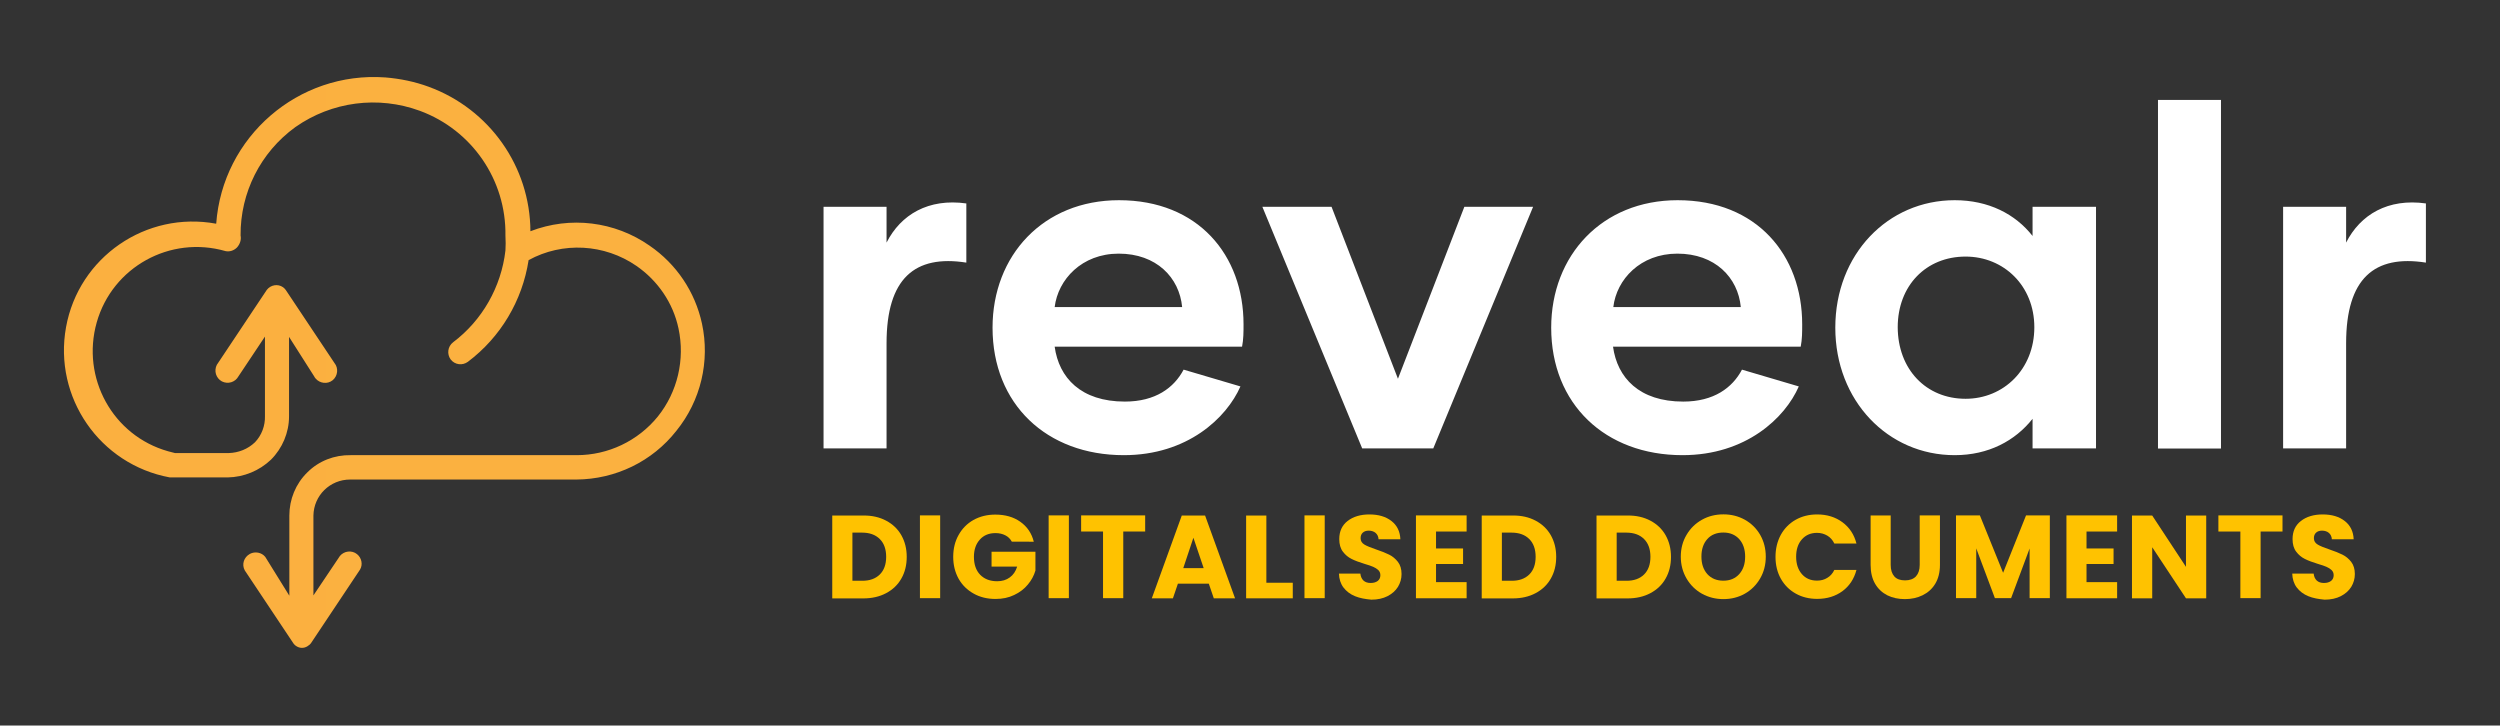 <svg xmlns="http://www.w3.org/2000/svg" xmlns:xlink="http://www.w3.org/1999/xlink" id="Layer_1" x="0px" y="0px" viewBox="0 0 3162.2 917.7" style="enable-background:new 0 0 3162.2 917.7;" xml:space="preserve"><rect x="0" y="0" width="3162.2" height="917.7" fill="#333333" stroke="none"/><style type="text/css">	.st0{fill:url(#SVGID_1_);}	.st1{fill:#FFFFFF;}	.st2{fill:#FFC200;}	.st3{fill:url(#SVGID_00000066479762903157353600000001116832722459285141_);}	.st4{fill:#1A1818;}	.st5{fill:url(#SVGID_00000018213260262894225590000011796458582077376660_);}</style><g id="SvgjsG1137_00000145044421119962168300000009711945392648392377_" transform="matrix(3.807,0,0,3.807,-10.53,-18.933)">			<linearGradient id="SVGID_1_" gradientUnits="userSpaceOnUse" x1="539.053" y1="269.549" x2="540.053" y2="269.549" gradientTransform="matrix(11754.702 0 0 -10468.095 -6336380 2821794)">		<stop offset="0" style="stop-color:#FBB040"></stop>		<stop offset="1" style="stop-color:#F9ED32"></stop>	</linearGradient>	<path class="st0" d="M227.5,148.1c-8,10.2-20.2,16.1-33.2,16.2h-75.2c-6.7,0-12.1,5.3-12.2,12v26.5l8.8-13.1c1.4-1.7,4-2,5.7-0.6  c1.5,1.2,2,3.4,1,5.1l-16.2,24.3l0,0c-0.3,0.5-0.8,0.9-1.3,1.2l0,0c-1.1,0.7-2.5,0.7-3.6,0l0,0c-0.4-0.2-0.7-0.5-1-0.9l0,0  l-16.2-24.3c-1.1-2-0.3-4.4,1.7-5.5c1.7-0.9,3.9-0.5,5.1,1l8,12.9v-26.6c0-5.4,2.1-10.6,6-14.4c3.8-3.8,9-5.8,14.4-5.7h75.1  c10.4,0,20.3-4.7,26.9-12.8c6.6-8.2,9.1-19,6.9-29.3c-1.8-8.5-6.9-15.9-14-20.8c-10.6-7.3-24.5-8.1-35.8-1.9  c-2.1,13.5-9.3,25.6-20.2,33.8c-1.8,1.3-4.3,1-5.7-0.8c-1.3-1.8-1-4.3,0.8-5.7l0,0c9.7-7.3,16-18.4,17.4-30.5l0,0  c0.1-1.6,0.1-3.2,0-4.9c0.3-18.5-11.1-35.1-28.4-41.5c-13.9-5.1-29.3-3.1-41.4,5.4c-11.6,8.4-18.3,21.8-18.2,36  c0.3,1.4-0.2,2.9-1.2,4c-1,1-2.4,1.5-3.8,1.2c-18.4-5.3-37.6,5.3-42.8,23.7s5.3,37.6,23.7,42.8c0.8,0.2,1.6,0.4,2.3,0.6h17.9  c3.2-0.1,6.3-1.3,8.7-3.6c2.2-2.3,3.4-5.5,3.3-8.7v-26.4L82,130c-1.1,2-3.5,2.7-5.5,1.7c-2-1.1-2.7-3.5-1.7-5.5  c0.1-0.2,0.3-0.4,0.4-0.6l16.2-24.3l0,0c1.3-1.7,3.7-2.1,5.4-0.9c0.3,0.2,0.6,0.5,0.9,0.9l0,0l16.2,24.3c1.4,1.7,1.1,4.3-0.6,5.7  s-4.3,1.1-5.7-0.6c-0.2-0.2-0.3-0.4-0.4-0.6l-8.4-13.2v26.4c0,5.4-2.2,10.6-6,14.4c-3.9,3.7-9,5.8-14.4,5.9H60.1h-0.9  c-23.3-4.3-38.7-26.6-34.5-49.9S51.3,75,74.6,79.3l0,0c2.1-28.9,27.3-50.7,56.2-48.6c4.9,0.4,9.8,1.4,14.4,3.1  c20.2,7.4,33.7,26.5,33.8,48c13.2-5.1,28-3.3,39.6,4.8c8.9,6.1,15.1,15.3,17.4,25.9C238.7,125,235.6,138.1,227.5,148.1z"></path></g><g id="SvgjsG1138_00000018944533880348207790000001735140366986878898_" transform="matrix(1.862,0,0,1.862,115.158,-20.113)">	<path class="st1" d="M540.4,175.6c9.7-19.1,28.5-30.2,54.2-26.6v40.2c-35-5.5-54.2,10.7-54.2,54.8v71.4h-42.8V151.3h42.8V175.6z   M701.6,320c-52.5,0-89.2-34.7-89.2-86.6c0-49,34.4-86.6,85.9-86.6c53.8,0,84.6,37.3,84.6,84.3c0,5.2,0,10.1-1,15.2H654.6  c2.9,21.1,17.8,37.3,47.7,37.3c20.8,0,33.4-9.4,39.9-21.7l38.6,11.4C771.4,294.7,744.8,320,701.6,320L701.6,320z M654.6,219.4h86.6  c-1.9-20.1-17.5-36.3-43.1-36.3C673.1,183.1,656.9,200.6,654.6,219.4z M932.9,151.3h46.7l-67.8,164.1h-48.3l-67.8-164.1h47  l45.1,116.8L932.9,151.3z M1081.1,320c-52.5,0-89.2-34.7-89.2-86.6c0-49,34.4-86.6,85.9-86.6c53.8,0,84.6,37.3,84.6,84.3  c0,5.2,0,10.1-1,15.2h-127.5c2.9,21.1,17.8,37.3,47.7,37.3c20.8,0,33.4-9.4,39.9-21.7l38.6,11.4  C1150.8,294.7,1124.2,320,1081.1,320L1081.1,320z M1034.1,219.4h86.6c-1.9-20.1-17.5-36.3-43.1-36.3  C1052.5,183.1,1036.3,200.6,1034.1,219.4z M1266,320c-45.4,0-81.1-37-81.1-86.6c0-49.9,35.7-86.6,81.1-86.6  c23,0,41.2,9.4,52.9,24.3v-19.8h43.1v164.1h-43.1v-20.1C1307.1,310.2,1289,320,1266,320z M1273.4,281.7c25.9,0,46.7-20.1,46.7-48.6  c0-28.2-20.8-48-46.7-48c-26.9,0-46.1,19.8-46.1,48C1227.4,261.6,1246.5,281.7,1273.4,281.7z M1404.1,315.4V78.7h42.8v236.8h-42.8  V315.4z M1531.9,175.6c9.7-19.1,28.5-30.2,54.2-26.6v40.2c-35-5.5-54.2,10.7-54.2,54.8v71.4h-42.8V151.3h42.8V175.6z"></path></g><g>	<path class="st2" d="M1120.9,658.6c8.3,4.4,14.7,10.5,19.2,18.4c4.5,8,6.8,17,6.8,27.4c0,10.2-2.2,19.4-6.8,27.4  c-4.5,8-11,14.1-19.3,18.5s-17.9,6.6-28.8,6.6h-39.3V652.1h39.3C1102.9,651.9,1112.6,654.2,1120.9,658.6z M1112.8,726.7  c5.4-5.3,8.1-12.8,8.1-22.4s-2.7-17.2-8.1-22.5c-5.4-5.4-12.9-8.1-22.5-8.1h-12.1v60.9h12.1C1099.9,734.7,1107.4,732,1112.8,726.7z  "></path>	<path class="st2" d="M1189.2,651.9v104.7h-25.6V651.9H1189.2z"></path>	<path class="st2" d="M1279.8,685.1c-1.9-3.5-4.6-6.2-8.2-8c-3.5-1.8-7.7-2.8-12.4-2.8c-8.3,0-14.9,2.7-19.8,8.2  c-4.9,5.4-7.5,12.7-7.5,21.8c0,9.6,2.6,17.2,7.9,22.7c5.3,5.4,12.4,8.2,21.5,8.2c6.3,0,11.6-1.6,15.9-4.8c4.4-3.1,7.5-7.7,9.4-13.7  h-32.4v-18.8h55.5v23.8c-1.9,6.4-5,12.3-9.6,17.7c-4.5,5.5-10.3,9.9-17.3,13.2c-7,3.4-14.8,5-23.6,5c-10.3,0-19.6-2.2-27.7-6.8  c-8.1-4.5-14.5-10.8-19-18.8c-4.5-8.1-6.8-17.3-6.8-27.6s2.2-19.6,6.8-27.7c4.5-8.1,10.8-14.5,18.8-19c8.1-4.5,17.3-6.8,27.6-6.8  c12.6,0,23.1,3,31.7,9.1s14.4,14.5,17,25.2L1279.8,685.1L1279.8,685.1z"></path>	<path class="st2" d="M1352,651.9v104.7h-25.6V651.9H1352z"></path>	<path class="st2" d="M1448.5,651.9v20.4h-27.7v84.3h-25.6v-84.3h-27.7v-20.4H1448.5z"></path>	<path class="st2" d="M1529,738.3h-39.1l-6.3,18.5h-26.7l37.9-104.7h29.5l37.9,104.7h-26.9L1529,738.3z M1522.5,718.6l-13-38.4  l-12.8,38.4H1522.5z"></path>	<path class="st2" d="M1601.8,737.1h33.4v19.7h-59V652.1h25.6V737.1L1601.8,737.1z"></path>	<path class="st2" d="M1675.6,651.9v104.7H1650V651.9H1675.6z"></path>	<path class="st2" d="M1713.9,754.1c-6.1-2.5-10.9-6.2-14.6-11c-3.6-4.8-5.5-10.8-5.7-17.6h27.1c0.4,3.9,1.8,6.8,4,8.9  c2.2,2,5.3,3,9,3c3.8,0,6.7-0.9,9-2.6c2.2-1.8,3.3-4.1,3.3-7.3c0-2.6-0.9-4.7-2.6-6.4c-1.8-1.7-3.9-3-6.4-4.1  c-2.6-1.1-6.2-2.4-10.8-3.7c-6.7-2.1-12.3-4.1-16.6-6.3c-4.3-2.1-8-5.2-11-9.2c-3.1-4-4.6-9.4-4.6-15.9c0-9.8,3.5-17.4,10.5-22.9  c7.1-5.5,16.3-8.3,27.6-8.3c11.6,0,20.9,2.8,27.9,8.3c7.1,5.5,10.9,13.2,11.3,23.1h-27.6c-0.2-3.4-1.5-6.1-3.7-8s-5.3-2.9-8.7-2.9  c-3.1,0-5.6,0.8-7.5,2.5s-2.8,4-2.8,7.1c0,3.4,1.6,6.1,4.8,8c3.1,1.9,8.2,3.9,14.9,6.2c6.7,2.2,12.2,4.5,16.5,6.6s7.9,5.2,11,9.1  c3,3.9,4.6,9.1,4.6,15.4c0,5.9-1.6,11.4-4.6,16.3c-3,4.8-7.4,8.7-13.2,11.7c-5.7,2.9-12.6,4.4-20.4,4.4  C1726.8,757.8,1720,756.6,1713.9,754.1z"></path>	<path class="st2" d="M1816.4,672.5v21.2h34.2v19.7h-34.2v22.9h38.7v20.4H1791V651.9h64.1v20.4h-38.7V672.5z"></path>	<path class="st2" d="M1942.4,658.6c8.3,4.4,14.7,10.5,19.2,18.4c4.5,8,6.8,17,6.8,27.4c0,10.2-2.2,19.4-6.8,27.4  c-4.5,8-11,14.1-19.3,18.5s-17.9,6.6-28.8,6.6h-39.3V652.1h39.3C1924.4,651.9,1934.1,654.2,1942.4,658.6z M1934.3,726.7  c5.4-5.3,8.1-12.8,8.1-22.4s-2.7-17.2-8.1-22.5c-5.4-5.4-12.9-8.1-22.5-8.1h-12.1v60.9h12.1C1921.4,734.7,1928.9,732,1934.3,726.7z  "></path>	<path class="st2" d="M2087.6,658.6c8.3,4.4,14.7,10.5,19.2,18.4c4.5,8,6.8,17,6.8,27.4c0,10.2-2.2,19.4-6.8,27.4  c-4.5,8-11,14.1-19.3,18.5s-17.9,6.6-28.8,6.6h-39.3V652.1h39.3C2069.6,651.9,2079.3,654.2,2087.6,658.6z M2079.5,726.7  c5.4-5.3,8.1-12.8,8.1-22.4s-2.7-17.2-8.1-22.5c-5.4-5.4-12.9-8.1-22.5-8.1h-12.1v60.9h12.1C2066.6,734.7,2074.1,732,2079.5,726.7z  "></path>	<path class="st2" d="M2152.8,751c-8.2-4.6-14.7-11-19.5-19.2s-7.3-17.4-7.3-27.7c0-10.2,2.4-19.4,7.3-27.6  c4.8-8.2,11.3-14.5,19.5-19.1s17.3-6.8,27.1-6.8s18.8,2.2,27.1,6.8c8.2,4.6,14.7,11,19.4,19.1c4.7,8.2,7.1,17.4,7.1,27.6  s-2.4,19.5-7.2,27.7s-11.2,14.6-19.4,19.2c-8.2,4.6-17.2,6.8-27,6.8C2170,757.8,2161,755.5,2152.8,751z M2199.9,726.2  c5-5.6,7.5-12.9,7.5-22.1c0-9.2-2.5-16.6-7.5-22.2c-5-5.5-11.7-8.3-20.1-8.3s-15.3,2.7-20.2,8.2c-5,5.5-7.5,12.9-7.5,22.2  c0,9.2,2.5,16.6,7.5,22.2c5,5.5,11.8,8.3,20.2,8.3C2188.3,734.5,2194.9,731.7,2199.9,726.2z"></path>	<path class="st2" d="M2252.5,676.5c4.5-8.1,10.8-14.5,18.7-19c8-4.5,17-6.8,27.3-6.8c12.4,0,23.1,3.3,32,9.9  c8.9,6.6,14.8,15.5,17.7,26.9h-28c-2.1-4.4-5-7.7-8.9-10s-8.2-3.5-13-3.5c-7.9,0-14.2,2.7-19.1,8.2s-7.3,12.8-7.3,22  s2.5,16.5,7.3,22s11.2,8.2,19.1,8.2c4.8,0,9.2-1.1,13-3.5c3.8-2.2,6.8-5.6,8.9-10h28c-3,11.3-8.9,20.3-17.7,26.8  c-8.9,6.5-19.5,9.8-32,9.8c-10.1,0-19.2-2.2-27.3-6.8c-8-4.5-14.2-10.8-18.7-18.8c-4.5-8.1-6.7-17.3-6.7-27.6  C2245.8,693.9,2248.1,684.7,2252.5,676.5z"></path>	<path class="st2" d="M2391.5,651.9v62.7c0,6.3,1.6,11.1,4.6,14.5s7.6,5,13.6,5c5.9,0,10.5-1.7,13.7-5c3.1-3.4,4.8-8.2,4.8-14.5  v-62.7h25.6v62.6c0,9.3-2,17.3-5.9,23.8s-9.3,11.3-16,14.6s-14.2,4.9-22.4,4.9c-8.3,0-15.7-1.6-22.2-4.8  c-6.5-3.3-11.7-8.1-15.5-14.6s-5.7-14.5-5.7-23.8V652h25.6v-0.1H2391.5z"></path>	<path class="st2" d="M2592.8,651.9v104.7h-25.6v-62.8l-23.4,62.8h-20.5l-23.6-63v63h-25.6V651.9h30.2l29.4,72.6l29-72.6H2592.8z"></path>	<path class="st2" d="M2639.2,672.5v21.2h34.2v19.7h-34.2v22.9h38.7v20.4h-64.1V651.9h64.1v20.4h-38.7V672.5z"></path>	<path class="st2" d="M2790.6,756.8H2765l-42.7-64.6v64.6h-25.6V652.1h25.6L2765,717v-64.9h25.6V756.8z"></path>	<path class="st2" d="M2887.1,651.9v20.4h-27.7v84.3h-25.6v-84.3H2806v-20.4H2887.1z"></path>	<path class="st2" d="M2919.7,754.1c-6.1-2.5-10.9-6.2-14.6-11c-3.6-4.8-5.5-10.8-5.7-17.6h27.1c0.4,3.9,1.8,6.8,4,8.9  c2.2,2,5.3,3,9,3c3.8,0,6.7-0.9,9-2.6c2.2-1.8,3.3-4.1,3.3-7.3c0-2.6-0.9-4.7-2.6-6.4c-1.8-1.7-3.9-3-6.4-4.1  c-2.6-1.1-6.2-2.4-10.8-3.7c-6.7-2.1-12.3-4.1-16.6-6.3c-4.3-2.1-8-5.2-11-9.2c-3.1-4-4.6-9.4-4.6-15.9c0-9.8,3.5-17.4,10.5-22.9  c7.1-5.5,16.3-8.3,27.6-8.3c11.6,0,20.9,2.8,27.9,8.3c7.1,5.5,10.9,13.2,11.3,23.1h-27.6c-0.2-3.4-1.5-6.1-3.7-8s-5.3-2.9-8.7-2.9  c-3.1,0-5.6,0.8-7.5,2.5s-2.8,4-2.8,7.1c0,3.4,1.6,6.1,4.8,8c3.1,1.9,8.2,3.9,14.9,6.2c6.7,2.2,12.2,4.5,16.5,6.6s7.9,5.2,11,9.1  c3,3.9,4.6,9.1,4.6,15.4c0,5.9-1.6,11.4-4.6,16.3c-3,4.8-7.4,8.7-13.2,11.7c-5.7,2.9-12.6,4.4-20.4,4.4  C2932.7,757.8,2925.8,756.6,2919.7,754.1z"></path></g></svg>